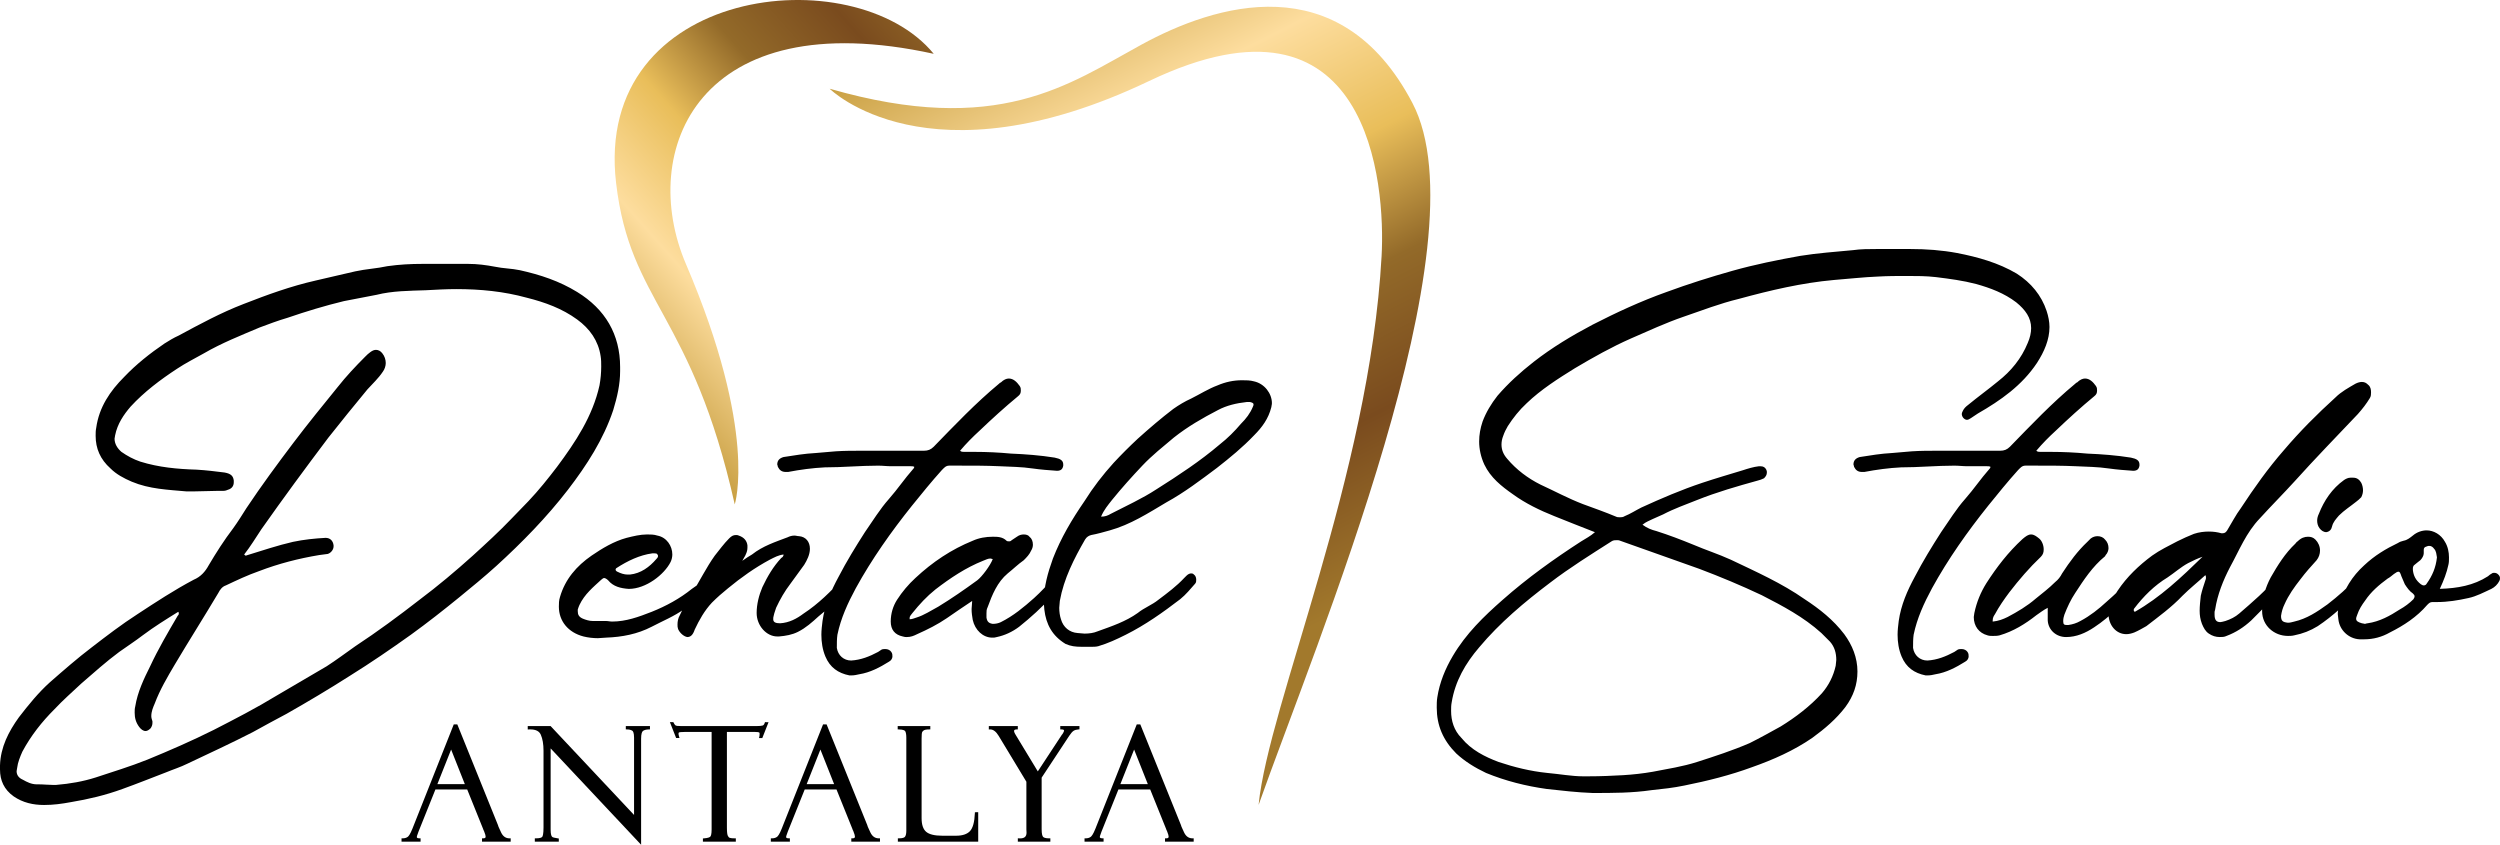 <?xml version="1.0" encoding="utf-8"?>
<!-- Generator: Adobe Illustrator 28.3.0, SVG Export Plug-In . SVG Version: 6.00 Build 0)  -->
<svg version="1.1" id="Layer_1" xmlns="http://www.w3.org/2000/svg" xmlns:xlink="http://www.w3.org/1999/xlink" x="0px" y="0px"
	 viewBox="0 0 1645.91 556.15" style="enable-background:new 0 0 1645.91 556.15;" xml:space="preserve">
<style type="text/css">
	.st0{fill:url(#SVGID_1_);}
	.st1{fill:url(#SVGID_00000039101747392195746070000013766553893770520214_);}
</style>
<g>
	<path d="M93.96,418.27c-4.91,3.77-10.19,7.17-15.47,10.94c-8.68,6.42-16.6,13.58-24.91,20.75c-6.04,5.66-12.08,10.94-17.74,16.98
		c-8.3,8.3-15.47,17.36-21.13,27.93c-1.51,3.4-3.02,7.17-3.4,10.57c0,0.75-0.38,1.51-0.38,2.26c0,2.64,1.51,4.53,4.15,5.66
		c2.64,1.51,5.66,3.02,9.06,3.02h1.13c3.4,0,6.42,0.38,9.43,0.38h2.26c9.06-0.75,17.74-2.26,26.04-4.91
		c11.32-3.77,22.64-7.17,33.96-11.7c14.72-6.04,29.43-12.45,43.77-19.62c13.96-7.17,27.92-14.34,41.51-22.64l32.83-19.25
		c6.42-4.15,12.45-8.68,18.87-13.21c14.34-9.43,28.68-20,42.26-30.57c12.08-9.06,23.77-18.87,35.09-29.06
		c8.68-7.92,17.36-15.85,25.28-24.15c3.77-3.77,7.55-7.92,11.32-11.7c6.79-7.17,12.83-14.72,18.87-22.64
		c12.08-16.23,23.4-33.21,27.93-53.59c0.75-4.15,1.13-8.3,1.13-12.45c0-2.26,0-4.53-0.38-6.79c-1.51-10.19-7.17-18.11-15.47-24.15
		c-9.81-7.17-21.13-11.32-33.21-14.34c-15.09-4.15-30.57-5.66-46.42-5.66c-6.42,0-13.21,0.38-20,0.75
		c-10.94,0.38-21.89,0.38-32.45,3.02c-7.17,1.51-14.34,2.64-21.51,4.15c-12.45,3.02-24.91,6.79-36.98,10.94
		c-6.42,1.89-12.45,4.15-18.49,6.42c-12.45,5.28-24.91,10.19-36.61,16.98c-6.04,3.4-12.08,6.42-17.74,10.19
		c-10.94,7.17-21.51,15.09-30.57,24.91c-4.53,5.28-8.68,11.32-10.19,18.87c0,0.75-0.38,1.51-0.38,2.26c0,3.4,1.89,6.42,4.53,8.68
		c3.77,2.64,7.92,4.91,12.45,6.42c12.08,3.77,24.53,4.91,36.98,5.28c6.42,0.38,12.45,1.13,18.49,1.89c4.15,0.75,5.66,2.26,6.04,5.28
		v1.13c0,2.26-1.13,4.15-3.77,4.91c-0.75,0.38-1.89,0.75-3.02,0.75h-3.4c-5.66,0-11.32,0.38-16.98,0.38h-3.77
		c-12.45-1.13-24.53-1.51-36.23-6.42c-5.28-2.26-10.19-4.91-13.96-8.68c-6.79-6.04-9.81-13.21-9.81-21.51c0-1.89,0-3.4,0.38-5.28
		c1.89-13.58,9.06-24.15,18.49-33.58c7.92-8.3,16.98-15.47,26.42-21.89c3.02-1.89,6.04-3.77,9.43-5.28
		c13.96-7.55,27.92-15.09,42.64-20.75c15.47-6.04,30.94-11.7,47.55-15.47c8.68-1.89,17.36-4.15,26.04-6.04
		c6.79-1.51,14.34-1.89,21.13-3.4c7.92-1.13,15.47-1.51,23.02-1.51h30.19c6.04,0,11.7,0.75,17.74,1.89
		c5.28,1.13,10.94,1.13,16.23,2.26c13.58,3.02,26.04,7.17,37.74,14.34c18.49,11.32,28.3,27.93,28.3,49.44v2.64
		c0,8.68-1.89,16.98-4.53,25.66c-6.42,19.25-17.36,36.23-29.81,52.45c-13.96,18.11-30.19,34.72-47.17,50.19
		c-7.92,7.17-16.23,13.96-24.53,20.75c-10.19,8.3-20.75,16.6-31.7,24.53c-13.21,9.43-26.42,18.49-40.38,27.17
		c-13.59,8.68-27.55,16.98-41.51,24.91c-7.17,3.77-14.72,7.92-22.27,12.08c-13.96,7.17-28.68,13.96-43.02,20.76
		c-4.53,2.26-9.43,3.77-13.96,5.66c-9.81,3.77-19.25,7.55-28.68,10.94c-11.32,4.15-22.64,6.79-33.96,8.68
		c-6.04,1.13-11.7,1.89-17.74,1.89c-7.17,0-13.96-1.51-20-5.66C2.64,519.78,0,513.74,0,506.57v-2.64
		c0.38-12.08,5.66-22.26,12.45-31.7c6.42-8.3,12.83-16.23,20.38-23.02c9.06-7.92,18.11-15.85,27.55-23.02
		c9.81-7.55,19.62-15.09,30.19-21.89c12.08-7.92,24.15-15.85,36.98-22.64c4.53-1.89,7.55-5.28,9.81-9.43
		c4.91-8.3,10.19-16.6,16.23-24.53c3.02-4.15,6.04-9.06,8.68-13.21c9.81-14.72,20.38-29.06,30.94-43.02
		c9.43-12.45,19.25-24.53,29.06-36.6c5.66-7.17,11.7-13.58,18.11-20c1.13-1.13,2.26-2.26,3.4-3.02c1.51-1.13,2.64-1.51,3.77-1.51
		c1.51,0,3.02,0.75,4.15,2.26c1.51,1.89,2.26,4.15,2.26,6.42c0,1.89-0.75,4.15-1.89,5.66c-3.02,4.53-6.79,7.92-10.19,11.7
		c-8.68,10.57-17.36,21.13-25.66,31.7c-15.09,20-29.81,40-44.15,60.38c-3.77,5.66-7.17,11.32-11.32,16.6
		c0.38,0.38,0.75,0.75,1.13,0.75c0.38,0,0.75-0.38,1.13-0.38c9.81-3.02,20-6.42,29.81-8.68c7.17-1.51,14.34-2.26,21.51-2.64
		c3.02,0,4.91,1.89,5.28,4.91v0.75c0,1.89-1.51,4.15-3.77,4.91c-1.89,0.38-3.77,0.38-5.66,0.75c-13.59,2.26-26.79,5.66-39.62,10.57
		c-7.55,2.64-14.72,6.04-21.89,9.43c-2.26,0.75-3.77,2.64-4.91,4.91c-9.43,15.85-19.25,31.32-28.68,47.17
		c-4.91,8.3-9.81,16.6-13.21,25.66c-1.13,2.64-2.26,5.28-2.26,8.3c0,1.13,0.38,2.26,0.75,3.4v1.13c0,1.13-0.38,2.26-1.13,3.4
		c-1.13,1.13-2.26,1.89-3.4,1.89c-1.51,0-3.02-1.13-4.15-2.64c-2.26-3.02-3.02-6.04-3.02-9.43c0-1.51,0-2.64,0.38-4.15
		c1.51-9.43,5.66-18.11,9.81-26.42c5.28-11.32,11.7-22.26,18.11-33.21c0.38-0.38,0.75-0.75,0.75-1.51c0-0.38,0-0.75-0.38-1.13
		C109.44,407.7,101.51,412.61,93.96,418.27z M403.03,409.21c9.06,0,17.36-3.02,26.04-6.42c9.43-3.77,18.49-8.68,26.42-15.09
		c4.15-3.02,8.68-5.66,12.83-9.06c0.75-0.75,1.89-1.13,3.02-1.13c1.13,0,1.89,0.38,2.64,1.51c0.38,0.38,0.75,1.13,0.75,1.89
		c0,1.13-0.75,2.26-1.89,3.4c-6.79,6.42-14.72,11.32-22.26,16.6c-6.79,4.91-14.34,7.92-21.51,11.7c-9.43,4.91-19.62,6.79-29.81,7.17
		c-1.89,0-3.77,0.38-5.66,0.38c-3.02,0-6.42-0.38-9.43-1.13c-10.19-2.64-16.23-10.19-16.23-19.62c0-1.89,0-4.15,0.75-6.42
		c3.4-11.7,10.94-20.38,20.75-27.17c7.17-4.91,14.72-9.43,23.02-11.7c4.53-1.13,9.06-2.26,13.58-2.26c2.26,0,4.53,0,6.79,0.75
		c6.04,1.13,9.81,6.79,9.81,12.45c0,1.51-0.38,3.4-1.13,4.91c-4.15,8.3-16.23,17.74-27.55,17.74c-5.28-0.38-10.19-1.51-13.58-5.66
		c-0.76-0.75-1.89-1.51-2.64-1.51c-0.38,0-1.13,0.38-1.89,1.13c-5.28,4.91-10.94,9.43-14.34,16.6c-0.38,0.75-0.75,1.89-1.13,3.02
		v1.13c0,2.26,0.75,3.77,3.4,4.91c1.89,0.75,4.15,1.51,6.42,1.51h8.68C400.38,408.84,401.52,409.21,403.03,409.21z M405.67,374.12
		c-0.38,0.38-0.38,0.75-0.38,0.75c0,0.75,0.38,1.13,1.13,1.51c2.26,1.13,4.53,1.89,6.79,1.89h1.51c7.17-0.75,12.83-4.91,17.36-10.19
		c0.38-0.38,1.13-1.13,1.13-1.89c0-0.38,0-0.75-0.38-1.13c-0.38-0.75-1.13-0.75-1.89-0.75h-1.51
		C421.14,365.44,413.21,369.21,405.67,374.12z M495.1,365.06c7.17-5.66,15.47-8.3,23.4-11.32c1.51-0.75,3.02-1.13,4.53-1.13
		c1.13,0,1.89,0.38,3.02,0.38c4.53,0.38,7.17,3.77,7.17,8.3c0,3.77-1.89,7.55-3.77,10.57l-9.06,12.45
		c-3.77,4.91-6.79,10.19-9.43,15.85c-0.38,1.51-1.13,3.02-1.51,4.91c-0.38,1.13-0.38,1.89-0.38,2.64c0,1.89,1.51,2.64,4.53,2.64
		c6.04-0.38,10.94-3.02,15.47-6.42c9.81-6.42,18.11-14.72,25.66-23.02c0.38-0.75,1.13-1.13,1.51-1.89c0.75-0.75,1.13-1.13,1.89-1.13
		c0.75,0,1.13,0.38,1.89,0.75c1.13,0.38,1.89,1.51,1.89,2.64c0,0.38,0,1.13-0.38,1.51c-1.13,2.26-2.64,4.15-4.15,6.04
		c-5.66,6.42-12.08,11.7-18.49,16.98c-4.15,3.77-8.3,7.55-13.58,10.19c-3.77,1.89-7.93,2.64-12.45,3.02h-1.13
		c-7.17,0-13.58-7.17-13.58-15.47c0-5.66,1.51-11.7,3.77-16.98c3.4-7.17,7.17-13.59,12.45-19.25c0.75-0.38,1.51-1.13,1.51-2.26
		c-3.4,0.38-6.04,1.89-9.06,3.4c-9.81,5.28-18.87,11.7-27.55,18.87c-3.77,3.02-7.17,6.04-10.57,9.43
		c-4.91,5.28-8.3,11.32-11.32,17.74c-1.13,3.4-2.64,4.91-4.91,4.91c-2.26-0.38-4.91-2.64-6.04-5.28c-0.38-1.13-0.38-1.89-0.38-3.02
		c0-1.89,0.38-4.15,1.51-6.04c2.26-4.91,4.91-9.81,7.93-14.34c5.28-8.3,9.43-16.98,15.09-24.91c3.02-3.77,6.04-7.92,9.43-11.32
		c1.51-1.51,2.64-2.26,4.53-2.26c0.38,0,1.13,0,1.89,0.38c3.4,1.13,5.28,3.4,5.66,6.42v1.51c0,1.51-0.38,3.02-1.13,4.53
		c-0.38,1.13-1.13,1.89-2.26,4.15C491.33,367.33,493.21,366.2,495.1,365.06z M599.63,306.95H586.8c-3.02,0-5.66-0.38-8.68-0.38
		c-11.7,0-23.4,1.13-35.09,1.13c-7.93,0.38-16.23,1.51-24.15,3.02h-1.51c-2.64,0-4.15-1.13-5.28-3.4c0-0.75-0.38-1.13-0.38-1.51
		c0-2.64,1.51-4.15,4.15-4.91c7.17-1.13,13.96-2.26,21.13-2.64c4.15-0.38,8.68-0.75,13.21-1.13c5.66-0.38,11.7-0.38,17.36-0.38
		h40.75c2.64,0,4.53-0.75,6.42-2.64c13.96-14.34,27.55-28.68,43.02-41.51c0.38-0.38,0.75-0.75,1.13-0.75
		c1.89-1.89,3.77-2.64,5.28-2.64c3.02,0,5.28,2.26,7.17,4.91c0.75,1.13,0.75,1.89,0.75,3.02c0,1.51-0.38,2.64-1.89,3.77
		c-8.68,7.17-16.98,14.72-25.28,22.64c-4.53,4.15-8.68,8.3-12.83,13.21c0.75,0.75,1.89,0.75,2.64,0.75h7.17
		c7.92,0,15.85,0.38,23.77,1.13c9.43,0.38,19.25,1.13,28.68,2.64c3.77,0.75,5.66,1.89,5.66,4.53v0.75c-0.38,2.26-1.51,3.4-4.15,3.4
		c-5.28-0.38-10.57-0.75-15.85-1.51c-7.55-1.13-14.72-1.13-22.26-1.51c-8.3-0.38-16.98-0.38-25.28-0.38h-7.55
		c-2.26,0-3.4,1.51-4.91,3.02c-6.79,7.55-13.21,15.47-19.62,23.4c-13.59,16.98-26.42,35.09-36.98,54.34
		c-5.28,9.81-9.81,19.62-12.08,30.57c-0.38,2.64-0.38,5.66-0.38,8.68c0.76,4.91,4.53,8.3,9.43,8.3c6.42-0.38,12.08-2.64,17.74-5.66
		c0.75-0.38,1.51-1.13,2.26-1.51c0.75-0.38,1.51-0.38,2.64-0.38c1.51,0,3.02,0.75,3.77,1.89c0.76,1.13,0.76,1.89,0.76,3.02
		c0,1.13-0.76,2.64-2.26,3.4c-6.04,3.77-12.45,7.17-19.62,8.3c-1.51,0.38-3.4,0.75-5.28,0.75h-1.13
		c-7.55-1.51-12.83-5.28-15.85-12.45c-1.89-4.53-2.64-9.43-2.64-14.34c0-3.02,0.38-6.04,0.75-9.06c1.51-10.57,5.66-20,10.57-29.06
		c5.28-10.19,11.32-20,17.36-29.43c5.28-7.55,9.81-15.09,15.85-21.89c5.66-6.42,10.19-13.21,15.85-19.62
		c0.38-0.38,0.76-0.75,0.76-1.51C601.14,306.95,600.38,306.95,599.63,306.95z M623.4,406.95c-6.04,4.15-12.83,7.55-19.62,10.57
		c-2.26,1.13-4.15,1.89-6.79,1.89c-0.75,0-1.51,0-2.64-0.38c-5.28-1.13-7.92-4.53-7.92-9.81s1.51-10.19,4.15-14.34
		c3.4-5.28,7.55-10.19,12.08-14.34c11.32-10.57,23.77-18.87,37.74-24.53c4.15-1.89,8.68-2.64,13.21-2.64c3.02,0,6.42,0,9.06,2.64
		c0.38,0.38,1.13,0.38,1.51,0.38c0.75,0,1.13,0,1.89-0.75l3.4-2.26c1.51-1.13,3.02-1.51,4.53-1.51c1.51,0,3.02,0.38,3.77,1.51
		c1.51,1.13,2.26,3.02,2.26,5.28c0,1.13-0.38,2.64-1.13,3.77c-1.13,2.64-3.02,4.53-4.91,6.42c-3.77,2.64-6.79,5.66-10.57,8.68
		c-6.79,5.66-10.19,13.96-13.21,22.26c-0.75,1.51-0.75,2.64-0.75,4.15v2.64c0.38,2.64,1.51,3.77,4.15,4.15
		c1.89,0,3.77-0.38,5.28-1.13c8.3-4.15,15.09-9.81,21.89-15.85c4.53-4.15,9.06-8.68,12.45-13.59c1.13-1.89,2.26-2.64,3.4-2.64
		c0.75,0,1.13,0,1.51,0.38c1.13,0.75,1.89,1.89,1.89,3.02c0,0.75-0.38,1.89-0.75,2.64c-1.89,3.4-4.15,6.42-6.79,9.06
		c-6.42,7.17-13.96,13.96-21.51,20c-4.53,3.4-9.43,5.66-14.72,6.79c-1.13,0.38-1.89,0.38-3.02,0.38c-6.04,0-11.32-4.91-12.83-11.7
		c-0.38-2.26-0.75-4.53-0.75-7.17c0-1.51,0.38-3.4,0.38-5.28C633.97,399.78,628.68,403.18,623.4,406.95z M652.08,367.7
		c-1.51,0-3.02,0.75-4.91,1.51c-11.32,4.53-21.51,11.32-31.32,18.87c-5.66,4.53-10.57,9.81-15.09,15.47
		c-0.75,1.13-1.89,1.89-1.89,3.4v0.75c1.89,0,3.02-0.75,4.53-1.13c4.91-1.51,9.43-4.53,14.34-7.17
		c8.68-5.28,17.36-11.32,25.66-17.36c3.02-2.26,8.68-9.81,10.19-13.96C653.21,368.08,652.46,367.7,652.08,367.7z M701.51,423.93
		c-8.68-5.28-12.83-12.83-13.96-22.64c0-1.51-0.38-3.4-0.38-4.91c0-9.81,2.64-19.25,6.04-28.68c5.28-13.58,12.45-25.66,20.76-37.74
		c5.66-9.06,12.08-17.36,19.25-25.28c4.91-5.28,10.19-10.57,15.85-15.85c7.55-6.79,15.47-13.58,23.4-19.62
		c3.77-2.64,7.55-4.91,11.7-6.79c6.04-3.02,11.32-6.42,17.36-8.68c5.28-2.26,10.57-3.4,16.23-3.4c2.64,0,5.28,0,7.92,0.75
		c6.79,1.51,11.7,7.92,11.7,14.34c0,1.13-0.38,1.89-0.38,2.64c-1.89,7.55-6.04,13.21-11.32,18.49
		c-7.55,7.92-15.85,14.72-24.53,21.51c-10.57,7.92-21.51,16.23-33.21,22.64c-12.08,7.17-23.77,14.72-37.36,18.49
		c-4.15,1.13-7.92,2.26-12.08,3.02c-1.51,0.38-3.02,1.13-4.15,3.02c-7.17,12.45-13.96,25.66-16.6,40.38c0,1.51-0.38,3.02-0.38,4.53
		c0,2.64,0.38,5.28,1.13,7.55c1.51,5.28,5.66,8.68,10.94,9.06c1.51,0,3.02,0.38,4.53,0.38c3.02,0,6.04-0.38,8.68-1.51
		c9.43-3.4,18.49-6.42,26.42-12.08c4.15-3.4,9.43-5.28,13.58-8.68c6.04-4.53,12.08-9.06,16.98-14.34l1.51-1.51
		c1.13-1.13,2.26-1.51,3.02-1.51c0.75,0,1.13,0,1.89,0.75c1.13,0.75,1.51,2.26,1.51,3.4c0,0.75,0,1.89-0.75,2.64
		c-3.02,3.4-6.04,7.17-9.81,10.19c-11.32,8.68-23.02,16.98-35.85,23.4c-6.04,3.02-11.7,5.66-18.11,7.55
		c-1.51,0.38-3.02,0.38-4.15,0.38h-6.79C707.92,425.82,704.91,425.44,701.51,423.93z M731.32,338.27
		c10.19-5.28,20.38-9.81,30.19-16.23c14.34-9.06,28.68-18.49,41.51-29.43c5.28-4.15,9.81-8.68,13.96-13.59
		c3.4-3.4,6.04-6.79,7.92-11.32c0.38-0.75,0.38-1.13,0.38-1.51c0-0.75-0.75-1.13-2.26-1.51h-2.26c-6.79,0.75-13.21,2.26-18.87,5.28
		c-10.19,5.28-20,10.94-29.06,18.11c-7.17,6.04-14.34,11.7-20.76,18.49c-6.79,7.17-13.58,14.72-20,22.64
		c-2.64,3.4-5.28,6.42-7.17,10.94C727.55,340.16,729.43,339.4,731.32,338.27z M1023.26,339.78c-9.43-3.77-18.87-8.3-27.17-14.34
		c-7.55-5.28-14.72-10.94-18.87-19.62c-2.26-4.91-3.4-10.19-3.4-15.09c0-4.53,0.75-8.68,2.26-13.21c2.26-6.04,5.66-11.7,9.81-16.98
		c7.17-8.3,15.09-15.47,23.77-22.26c12.08-9.43,25.28-17.36,38.87-24.53c15.47-7.92,31.7-15.47,48.68-21.51
		c14.34-5.28,28.68-9.81,43.4-13.96c14.72-4.15,29.81-7.17,44.53-9.81c11.7-1.89,23.02-2.64,34.72-3.77
		c5.28-0.75,10.57-0.75,15.85-0.75h21.89c10.57,0,20.75,0.75,30.94,2.64c13.58,2.64,27.17,6.42,39.25,13.58
		c9.43,6.04,16.23,14.34,19.62,24.53c1.13,3.4,1.89,7.17,1.89,10.57c0,8.3-3.4,16.23-8.3,23.77c-9.81,14.72-23.77,24.53-38.87,33.21
		c-1.51,1.13-3.02,1.89-4.53,3.02c-1.13,0.75-1.89,1.13-2.64,1.13s-1.51-0.38-2.26-1.13c-0.75-0.75-1.13-1.89-1.13-2.64
		s0.38-1.51,0.75-2.26c0.75-1.51,1.89-2.64,3.4-3.77c6.42-5.28,13.21-10.19,19.62-15.47c8.68-6.79,15.47-15.09,19.62-25.28
		c1.51-3.4,2.26-6.79,2.26-9.81c0-6.79-3.77-12.08-9.81-16.98c-7.92-6.04-16.98-9.43-26.42-12.08c-8.68-2.26-17.36-3.4-26.42-4.53
		c-6.42-0.75-12.83-0.75-18.87-0.75c-6.42,0-12.83,0-19.25,0.38c-9.81,0.38-19.25,1.51-29.06,2.26
		c-21.13,1.89-41.89,6.79-62.64,12.45c-12.45,3.02-24.15,7.55-36.23,11.7c-12.08,4.15-23.4,9.43-34.72,14.34
		c-12.83,5.66-24.91,12.45-36.98,19.62c-10.94,6.79-22.26,13.96-31.7,23.02c-4.91,4.53-9.06,9.81-12.45,15.09
		c-1.13,1.89-2.26,4.15-3.02,6.42c-0.75,1.89-1.13,3.77-1.13,5.66c0,3.4,1.13,6.42,3.77,9.43c6.04,7.17,13.58,12.83,21.89,16.98
		c9.06,4.15,18.11,9.06,27.92,12.83c7.17,2.64,14.72,5.28,21.89,8.3c0.75,0.38,1.51,0.38,2.64,0.38c0.75,0,1.89,0,3.02-0.75
		c3.77-1.51,7.17-3.77,10.94-5.66c13.21-6.04,26.42-11.7,40-16.23c9.06-3.02,18.11-5.66,26.79-8.3c3.4-1.13,7.17-2.26,10.57-2.64
		h1.13c1.89,0,3.02,0.75,3.77,2.26c0.38,0.75,0.38,1.13,0.38,1.89c0,1.51-0.75,2.64-1.89,3.77c-1.51,0.75-2.64,1.13-4.15,1.51
		c-13.58,3.77-26.79,7.55-40,12.83c-7.55,3.02-15.09,5.66-22.26,9.43c-2.26,1.13-4.53,1.89-6.79,3.02
		c-2.26,1.13-4.53,1.89-6.79,3.77c3.02,2.26,6.04,3.4,9.06,4.15c8.3,2.64,16.23,5.66,24.53,9.06c7.92,3.4,16.23,6.04,24.53,9.81
		c16.6,7.92,33.59,15.47,48.68,26.04c9.81,6.42,18.87,13.59,26.04,23.02c5.28,7.17,8.68,15.47,8.68,24.53
		c0,8.68-2.64,16.23-7.92,23.4c-6.04,7.92-13.59,14.34-21.89,20.38c-12.08,8.3-25.66,14.34-39.62,19.25
		c-14.34,5.28-29.43,9.06-44.53,12.08c-7.17,1.51-14.34,2.26-21.51,3.02c-12.83,1.89-25.66,1.89-38.87,1.89
		c-10.19-0.38-20-1.51-30.19-2.64c-13.59-1.89-27.17-5.28-40-10.57c-7.17-3.4-13.96-7.55-19.62-12.83
		c-8.68-8.68-12.83-18.49-12.83-30.19c0-2.26,0-4.53,0.38-6.79c1.51-9.81,5.28-18.87,10.19-27.17
		c8.68-14.72,20.38-26.04,32.83-36.98c16.23-14.34,33.59-26.79,51.7-38.49c3.02-1.89,6.04-3.4,9.06-6.04
		C1041,346.95,1031.94,343.18,1023.26,339.78z M1068.55,510.35c6.42-0.38,13.21-1.13,19.62-2.26c9.81-1.89,19.62-3.4,29.06-6.42
		c11.7-3.77,23.4-7.55,34.72-12.45c6.79-3.4,13.58-7.17,20.38-10.94c9.81-6.04,19.25-13.21,27.17-21.89
		c4.53-5.28,7.55-11.32,9.06-18.11c0-1.13,0.38-2.64,0.38-3.77c0-4.53-1.13-8.68-4.15-12.08l-5.66-5.66
		c-11.7-10.57-25.28-17.74-39.25-24.91c-13.58-6.42-27.17-12.08-41.13-17.36c-17.36-6.04-34.72-12.45-52.08-18.49
		c-0.75-0.38-1.51-0.38-2.26-0.38c-1.13,0-2.26,0-3.4,0.75c-13.58,8.68-27.55,17.36-40.38,27.17
		c-16.98,12.83-33.21,26.42-46.79,42.64c-9.06,10.57-15.85,22.26-18.11,36.23c-0.38,1.89-0.38,3.77-0.38,5.66
		c0,6.42,1.89,12.83,6.79,17.74c6.42,7.92,15.47,12.45,24.53,15.85c10.19,3.4,20.75,6.04,31.7,7.17c8.3,0.75,16.6,2.26,23.77,2.26
		h3.4C1054.58,511.1,1061.38,510.73,1068.55,510.35z M1308.17,306.95h-12.83c-3.02,0-5.66-0.38-8.68-0.38
		c-11.7,0-23.4,1.13-35.09,1.13c-7.92,0.38-16.23,1.51-24.15,3.02h-1.51c-2.64,0-4.15-1.13-5.28-3.4c0-0.75-0.38-1.13-0.38-1.51
		c0-2.64,1.51-4.15,4.15-4.91c7.17-1.13,13.96-2.26,21.13-2.64c4.15-0.38,8.68-0.75,13.21-1.13c5.66-0.38,11.7-0.38,17.36-0.38
		h40.76c2.64,0,4.53-0.75,6.42-2.64c13.96-14.34,27.55-28.68,43.02-41.51c0.38-0.38,0.75-0.75,1.13-0.75
		c1.89-1.89,3.77-2.64,5.28-2.64c3.02,0,5.28,2.26,7.17,4.91c0.75,1.13,0.75,1.89,0.75,3.02c0,1.51-0.38,2.64-1.89,3.77
		c-8.68,7.17-16.98,14.72-25.28,22.64c-4.53,4.15-8.68,8.3-12.83,13.21c0.75,0.75,1.89,0.75,2.64,0.75h7.17
		c7.92,0,15.85,0.38,23.77,1.13c9.43,0.38,19.25,1.13,28.68,2.64c3.77,0.75,5.66,1.89,5.66,4.53v0.75c-0.38,2.26-1.51,3.4-4.15,3.4
		c-5.28-0.38-10.57-0.75-15.85-1.51c-7.55-1.13-14.72-1.13-22.26-1.51c-8.3-0.38-16.98-0.38-25.28-0.38h-7.55
		c-2.26,0-3.4,1.51-4.91,3.02c-6.79,7.55-13.21,15.47-19.62,23.4c-13.58,16.98-26.42,35.09-36.98,54.34
		c-5.28,9.81-9.81,19.62-12.08,30.57c-0.38,2.64-0.38,5.66-0.38,8.68c0.75,4.91,4.53,8.3,9.43,8.3c6.42-0.38,12.08-2.64,17.74-5.66
		c0.75-0.38,1.51-1.13,2.26-1.51c0.75-0.38,1.51-0.38,2.64-0.38c1.51,0,3.02,0.75,3.77,1.89c0.75,1.13,0.75,1.89,0.75,3.02
		c0,1.13-0.75,2.64-2.26,3.4c-6.04,3.77-12.45,7.17-19.62,8.3c-1.51,0.38-3.4,0.75-5.28,0.75h-1.13
		c-7.55-1.51-12.83-5.28-15.85-12.45c-1.89-4.53-2.64-9.43-2.64-14.34c0-3.02,0.38-6.04,0.75-9.06c1.51-10.57,5.66-20,10.57-29.06
		c5.28-10.19,11.32-20,17.36-29.43c5.28-7.55,9.81-15.09,15.85-21.89c5.66-6.42,10.19-13.21,15.85-19.62
		c0.38-0.38,0.75-0.75,0.75-1.51C1309.68,306.95,1308.93,306.95,1308.17,306.95z M1321.76,406.2c6.42-3.4,12.83-7.17,18.49-12.08
		c4.15-3.4,8.68-6.79,12.83-10.94c1.89-1.51,3.4-3.4,4.53-5.66c4.91-7.55,10.19-14.72,16.6-20.75l2.26-2.26
		c1.51-1.13,3.02-1.51,4.53-1.51c1.89,0,3.77,0.75,4.91,2.26c1.51,1.51,2.26,3.4,2.26,5.66c0,1.51-0.75,3.4-1.89,4.53
		c0,0.38-0.38,0.38-0.38,0.75c-8.3,6.79-13.96,15.47-19.62,24.15c-3.02,4.53-5.28,9.43-7.17,14.34c-0.38,1.13-0.75,2.64-0.75,3.77
		v0.75c0,1.89,0.75,2.26,2.26,2.26h1.13c2.64-0.38,5.28-1.13,7.92-2.64c6.42-3.4,12.08-7.92,16.98-12.45
		c6.04-5.28,11.7-10.57,16.98-16.6c1.13-1.51,2.64-2.26,3.77-2.26c0.75,0,1.51,0.38,2.26,1.13s1.13,1.89,1.13,2.64
		s-0.38,1.13-0.75,1.89c-0.75,1.51-1.89,2.64-3.02,3.77c-8.68,9.43-17.36,18.87-28.3,26.04c-5.66,3.77-11.7,6.42-18.49,6.42
		c-6.42,0-11.7-4.53-12.08-10.94v-8.3c-3.02,1.51-5.28,3.4-7.55,4.91c-7.17,5.66-15.09,10.57-24.15,13.21
		c-1.51,0.38-3.02,0.38-4.53,0.38c-1.13,0-2.26,0-3.4-0.38c-5.66-1.51-9.06-6.04-9.06-12.08c0-0.75,0.38-1.89,0.38-2.64
		c1.51-7.17,4.15-13.59,7.92-19.62c6.79-10.57,14.34-20.38,23.77-29.06c2.26-1.89,3.77-3.02,5.66-3.02s3.4,1.13,5.28,2.64
		c1.89,1.51,3.02,4.53,3.02,7.17c0,1.89-0.38,3.4-1.89,4.91c-7.55,7.17-14.34,15.09-20.75,23.4c-3.4,4.53-6.79,9.43-9.43,14.34
		c-0.75,1.13-1.51,2.26-1.51,4.15v0.75C1315.72,408.84,1318.74,407.7,1321.76,406.2z M1436.85,392.23
		c-7.17,7.55-15.47,13.58-23.77,20c-2.64,1.51-5.28,3.02-7.92,4.15c-1.89,0.75-3.77,1.13-5.28,1.13c-6.79,0-11.7-6.04-11.7-13.21
		v-0.75c0.38-5.66,3.02-10.19,6.04-14.72c6.04-9.06,13.96-16.6,22.64-23.02c5.28-3.77,10.94-6.42,16.6-9.43
		c3.77-1.89,7.17-3.4,10.94-4.91c3.4-1.13,6.79-1.51,9.81-1.51s5.66,0.38,8.3,1.13h0.75c1.51,0,2.26-0.75,3.02-1.89
		c3.02-4.91,5.66-10.19,9.06-14.72c8.68-13.21,17.74-26.04,28.3-38.11c10.57-12.45,21.89-23.77,33.96-34.72
		c3.77-3.77,8.68-6.42,13.21-9.06c1.51-0.75,3.02-1.13,4.15-1.13c1.89,0,3.02,0.75,4.15,1.89c1.51,1.13,1.89,3.02,1.89,4.91
		c0,1.13,0,2.64-0.75,3.77c-2.26,3.77-4.91,7.17-7.92,10.57c-13.96,14.72-27.93,29.06-41.51,44.15
		c-7.55,8.3-15.47,16.23-23.02,24.53c-9.06,9.43-13.59,21.13-19.62,32.08c-4.53,8.68-8.3,18.11-9.81,27.92
		c0,0.38-0.38,1.13-0.38,1.51v1.89c0,3.4,1.13,4.91,3.77,4.91c0.75,0,1.89-0.38,3.4-0.75c3.4-1.13,6.42-2.64,9.06-4.91
		c8.68-7.55,17.74-15.09,24.91-24.15c0-0.38,0.38-0.75,0.75-1.13c0.75-0.75,1.51-1.13,2.64-1.13c0.38,0,1.13,0,1.51,0.38
		c1.13,0.38,1.89,1.51,1.89,2.64c0,0.75-0.38,1.13-0.38,1.89c-0.38,0.75-1.13,1.89-1.89,2.64c-6.42,8.3-13.96,15.85-21.51,23.4
		c-4.91,4.53-10.19,7.92-16.23,10.19c-1.51,0.75-3.02,0.75-4.53,0.75c-2.64,0-4.91-0.75-7.17-2.26c-2.26-1.51-3.4-3.77-4.53-6.42
		c-1.13-3.02-1.51-5.66-1.51-8.68c0-3.02,0.38-6.42,0.75-9.81c0.75-3.4,1.89-6.79,3.02-10.19c0.38-0.75,0.38-1.13,0.38-1.89
		c0-0.38,0-0.75-0.38-1.51C1447.04,383.18,1441.76,387.33,1436.85,392.23z M1440.63,370.72c-4.91,2.64-9.06,6.42-13.58,9.43
		c-8.68,5.28-15.85,12.45-21.89,20.38c-0.38,0.38-0.38,0.75-0.38,1.13c0,0.38,0,0.75,0.75,1.13c16.6-9.43,30.57-22.64,44.53-36.23
		C1446.66,367.7,1443.64,369.21,1440.63,370.72z M1494.96,380.16c4.53-7.92,9.43-15.85,16.23-22.26c0.38-0.38,0.75-1.13,1.51-1.51
		c2.26-2.26,4.53-3.02,6.79-3.02c1.89,0,3.4,0.38,4.91,1.89c1.89,1.89,3.02,4.53,3.02,7.17c0,2.26-0.75,4.53-2.26,6.42
		c-3.77,4.15-7.17,7.92-10.57,12.45c-4.15,5.28-7.92,10.57-10.57,16.6c-1.13,2.26-1.89,4.91-2.26,7.55c0,3.4,1.13,4.15,4.53,4.53
		c1.51,0,2.64-0.38,4.15-0.75c8.3-1.89,15.09-6.42,21.89-11.32c6.79-5.28,13.59-10.94,18.87-17.74c1.13-0.75,1.89-1.51,3.02-1.51
		c0.38,0,1.13,0,1.51,0.38c1.13,0.75,1.51,1.89,1.51,3.02c0,0.75,0,1.13-0.38,1.89c-1.13,1.89-2.26,3.4-3.4,4.53
		c-8.68,8.68-17.36,16.98-27.55,23.77c-4.91,3.02-9.81,4.91-15.47,6.04c-1.51,0.38-3.02,0.38-4.15,0.38
		c-9.06,0-16.98-6.79-16.98-16.23v-1.13C1489.3,393.74,1491.57,386.57,1494.96,380.16z M1554.59,317.89
		c0.75,1.51,1.13,3.4,1.13,4.91c0,1.51-0.38,3.02-1.13,4.53c-1.13,1.13-2.26,2.26-3.4,3.02c-3.77,3.02-7.92,5.66-11.32,9.06
		c-1.89,2.26-3.77,4.15-4.53,7.17c-0.38,1.89-1.51,3.4-3.77,3.77c-1.89,0-3.4-1.13-4.53-2.64c-1.13-1.51-1.51-3.4-1.51-4.91
		c0-1.51,0.38-3.02,1.13-4.53c3.4-8.68,8.68-16.6,16.6-22.26c1.13-0.75,2.64-1.51,4.15-1.51h1.89
		C1551.95,314.5,1553.46,316.01,1554.59,317.89z M1637.98,379.4c0.75-0.75,1.89-1.51,2.64-1.89c0.38-0.38,1.13-0.38,1.51-0.38
		c1.13,0,1.89,0.38,2.64,1.13s1.13,1.51,1.13,2.26s0,1.13-0.38,1.89c-1.13,2.26-3.02,4.15-5.28,5.28
		c-4.91,2.26-9.81,4.91-15.09,6.04c-6.79,1.51-13.58,2.64-20.75,2.64h-3.02c-1.51,0-2.26,0.75-3.4,1.89
		c-6.79,7.92-15.47,13.58-24.53,18.11c-5.28,3.02-10.94,4.53-16.98,4.53h-3.02c-7.17-0.38-13.21-6.04-13.96-13.21
		c0-1.13-0.38-2.26-0.38-3.4c0-1.89,0.38-4.15,1.13-6.04c3.02-10.19,8.3-18.87,16.23-26.04c6.79-6.42,14.34-10.94,22.26-14.72
		c1.13-0.75,2.26-1.13,3.77-1.51c2.26-0.38,4.15-1.89,6.04-3.4c2.64-2.26,6.04-3.4,9.06-3.4c4.53,0,9.43,2.64,12.08,7.55
		c1.89,3.02,2.64,6.79,2.64,10.19c0,1.89,0,3.4-0.38,4.91c-1.13,5.28-3.02,10.19-5.66,15.85
		C1617.98,387.33,1628.55,385.44,1637.98,379.4z M1558.73,410.35c7.92-1.13,14.72-4.91,21.13-9.06c3.4-1.89,6.42-4.15,9.06-6.79
		c0.38-0.75,0.75-1.13,0.75-1.89s-0.38-1.13-1.13-1.89c-2.26-1.51-3.77-3.77-5.28-6.04c-0.75-1.89-1.51-3.4-2.26-5.28
		c-0.75-2.26-1.13-3.02-1.89-3.02c-0.75,0-1.51,0.38-3.02,1.51s-2.64,2.26-4.15,3.02c-5.66,4.15-10.94,8.68-14.72,14.34
		c-2.26,3.02-4.15,6.04-5.28,9.43c-0.38,1.13-0.75,1.89-0.75,2.64c0,1.51,1.13,2.26,3.77,3.02c0.75,0,1.51,0.38,1.89,0.38
		C1557.6,410.72,1557.98,410.35,1558.73,410.35z M1602.51,361.29c-0.75-1.13-1.89-1.89-3.02-1.89c-0.75,0-1.13,0-1.89,0.38
		c-1.51,0.38-1.89,1.13-1.89,2.26v2.26c0,1.51-1.13,3.4-2.26,4.53c-1.13,0.75-2.26,1.89-3.77,3.02c-0.75,0.38-1.13,1.51-1.13,2.26
		v1.13c0.38,3.77,1.89,6.79,5.28,9.43c0.75,0.38,1.13,0.75,1.89,0.75s1.51-0.38,1.89-1.13c3.77-5.28,6.04-10.57,6.79-17.36
		C1604.02,365.06,1604.02,362.8,1602.51,361.29z"/>
	<g>
		<path d="M329.91,548.06c-1.76-3.67-1.96-4.4-1.98-4.53v-0.14l-0.05-0.09l-26.63-65.95l-0.18-0.45h-0.49h-1.34h-0.49l-0.18,0.45
			l-27.07,68.29c-1.44,3.61-2.48,4.89-3.09,5.34c-0.89,0.64-1.98,0.95-3.33,0.95h-0.72v0.72v0.76v0.72h0.72h11.1h0.72v-0.72v-0.76
			v-0.72h-0.72c-1.76,0-1.76-0.64-1.76-0.95c0-0.14,0.08-0.79,1.12-3.49l11.12-27.72h20.94l10.5,26.06l0.07,0.18
			c0.01,0.06,0.03,0.12,0.04,0.2l0.01,0.04l0.01,0.04c0.11,0.34,0.25,0.61,0.42,0.82c0.88,2.12,1.07,3.16,1.07,3.67
			c0,0.43,0,1.16-1.66,1.16h-0.72v0.72v0.76v0.72h0.72h17.44h0.72v-0.72v-0.76v-0.72h-0.72
			C332.98,551.94,331.15,550.67,329.91,548.06z M306.03,516.25h-18.08l9.05-22.78L306.03,516.25z"/>
		<path d="M412.73,478.03h-0.72v0.72v0.76v0.72h0.72c1.44,0,2.63,0.28,3.53,0.83c0.44,0.27,1.18,1.23,1.18,4.58v50.89l-54.72-58.27
			l-0.21-0.23h-0.31h-14.04h-0.72v0.72v0.76v0.75l0.75-0.03c0.29-0.01,0.57-0.02,0.85-0.02c3.68,0,5.97,1.14,7,3.49
			c1.19,2.7,1.79,6.25,1.79,10.55v50.51c0,4.3-0.51,5.69-0.81,6.13c-0.27,0.39-1.17,1.05-4.2,1.05h-0.72v0.72v0.76v0.72h0.72h14.35
			h0.72v-0.72v-0.76v-0.62l-0.61-0.09c-2.52-0.38-3.3-0.67-3.54-0.82c-0.35-0.21-0.64-0.66-0.85-1.33
			c-0.25-0.77-0.37-2.01-0.37-3.68v-53.4l58.32,62.1l1.24,1.33v-1.82v-67.98c0-3.19,0.58-4.45,1.06-4.95
			c0.71-0.72,2.08-1.12,4.07-1.18l0.7-0.02v-0.7v-0.76v-0.72h-0.72H412.73z"/>
		<path d="M504.15,475.44h-0.52l-0.16,0.49c-0.33,0.99-0.79,1.56-1.42,1.74c-0.79,0.23-2.15,0.35-4.02,0.35h-49.55
			c-2.42,0-3.26-0.2-3.54-0.32c-0.24-0.1-0.75-0.48-1.44-1.87l-0.2-0.4h-0.45h-0.76h-1.06l0.39,0.98l3.55,9.02l0.18,0.46h0.49h0.76
			h0.96l-0.27-0.92c-0.31-1.05-0.38-1.57-0.38-1.82c0-0.82,0.29-0.93,0.4-0.97c0.27-0.11,1.09-0.28,3.44-0.28h17.95v64.23
			c0,2.97-0.44,4.15-0.81,4.62c-0.29,0.36-1.22,0.99-4.25,1.2l-0.67,0.04v0.67v0.76v0.72h0.72h20.23h0.72v-0.72v-0.76v-0.72h-0.72
			c-1.54,0-2.64-0.11-3.28-0.34c-0.54-0.19-0.96-0.66-1.3-1.43c-0.26-0.6-0.57-1.96-0.57-5.11V481.9h18.76
			c1.39,0,2.07,0.15,2.39,0.28c0.12,0.05,0.38,0.15,0.38,0.83c0,0.85-0.06,1.52-0.18,2.01l-0.22,0.89h0.92h0.76h0.49l0.18-0.46
			l3.55-9.02l0.39-0.98h-1.06H504.15z"/>
		<path d="M573.04,548.06c-1.76-3.67-1.96-4.4-1.98-4.53v-0.14l-0.05-0.09l-26.63-65.95l-0.18-0.45h-0.49h-1.34h-0.49l-0.18,0.45
			l-27.07,68.29c-1.44,3.61-2.48,4.89-3.09,5.34c-0.89,0.64-1.98,0.95-3.33,0.95h-0.72v0.72v0.76v0.72h0.72h11.1h0.72v-0.72v-0.76
			v-0.72h-0.72c-1.76,0-1.76-0.64-1.76-0.95c0-0.14,0.08-0.79,1.12-3.49l11.12-27.72h20.94l10.5,26.06l0.07,0.18
			c0.01,0.06,0.03,0.12,0.04,0.2l0.01,0.04l0.01,0.04c0.11,0.34,0.25,0.61,0.42,0.82c0.88,2.12,1.07,3.16,1.07,3.67
			c0,0.43,0,1.16-1.66,1.16h-0.72v0.72v0.76v0.72h0.72h17.44h0.72v-0.72v-0.76v-0.72h-0.72
			C576.12,551.94,574.29,550.67,573.04,548.06z M549.16,516.25h-18.08l9.05-22.78L549.16,516.25z"/>
		<path d="M642.53,534.75h-0.69l-0.03,0.69c-0.23,5.77-1.31,9.73-3.22,11.75c-1.89,2-4.96,3.02-9.12,3.02h-9.11
			c-5.03,0-8.61-0.87-10.62-2.59c-1.98-1.69-2.99-4.7-2.99-8.96v-52.42c0-2.84,0.19-3.8,0.31-4.11c0.18-0.49,0.58-0.93,1.18-1.31
			c0.43-0.27,1.39-0.6,3.52-0.6h0.72v-0.72v-0.76v-0.72h-0.72h-20.03h-0.72v0.72v0.76v0.7l0.7,0.02c3.17,0.08,4.03,0.77,4.26,1.18
			c0.48,0.85,0.72,2.31,0.72,4.33v61.1c0,1.95-0.3,3.32-0.88,4.06c-0.38,0.48-1.37,1.04-3.97,1.04h-0.72v0.72v0.76v0.72h0.72h51.46
			h0.72v-0.72v-17.95v-0.72h-0.72H642.53z"/>
		<path d="M698.76,478.03h-0.72v0.72v0.76v0.72h0.72h0.3c1.46,0,1.46,0.6,1.46,0.95c0,0.02-0.03,0.28-0.48,1.17
			c-0.41,0.8-0.69,1.14-0.85,1.28l-0.07,0.06l-0.05,0.08l-15.82,24.09l-14.47-23.88c-1.01-1.62-1.16-2.33-1.16-2.61
			c0-0.4,0-1.15,1.75-1.15h0.72v-0.72v-0.76v-0.72h-0.72h-17.64H651v0.72v0.76v0.75l0.75-0.03c0.06,0,0.12,0,0.18,0
			c2,0,3.89,1.45,5.6,4.32l18.2,30.12v31.36l0.1,2.16c0,2.57-1.35,3.78-4.26,3.78c-0.23,0-0.46-0.01-0.71-0.02l-0.76-0.05v0.77v0.76
			v0.72h0.72h19.97h0.72v-0.72v-0.76v-0.72h-0.72c-2.68,0-3.71-0.56-4.1-1.03c-0.41-0.5-0.91-1.76-0.91-4.98v-33.97l18.13-27.5
			c1.12-1.7,2.1-2.82,2.93-3.34c0.81-0.51,1.87-0.81,3.16-0.9l0.67-0.05v-0.67v-0.76v-0.72h-0.72H698.76z"/>
		<path d="M785.16,551.94c-2.52,0-4.35-1.27-5.59-3.88c-1.76-3.67-1.96-4.4-1.98-4.53v-0.14l-0.05-0.09l-26.63-65.95l-0.18-0.45
			h-0.49h-1.34h-0.49l-0.18,0.45l-27.07,68.29c-1.44,3.61-2.48,4.89-3.09,5.34c-0.89,0.64-1.98,0.95-3.33,0.95h-0.72v0.72v0.76v0.72
			h0.72h11.1h0.72v-0.72v-0.76v-0.72h-0.72c-1.76,0-1.76-0.64-1.76-0.95c0-0.14,0.08-0.79,1.12-3.49l11.12-27.72h20.94l10.5,26.06
			l0.07,0.18c0.01,0.06,0.03,0.12,0.04,0.2l0.01,0.04l0.01,0.04c0.11,0.34,0.25,0.61,0.42,0.82c0.88,2.12,1.07,3.16,1.07,3.67
			c0,0.43,0,1.16-1.66,1.16H767v0.72v0.76v0.72h0.72h17.44h0.72v-0.72v-0.76v-0.72H785.16z M755.69,516.25h-18.08l9.05-22.78
			L755.69,516.25z"/>
	</g>
	<g>
		<linearGradient id="SVGID_1_" gradientUnits="userSpaceOnUse" x1="396.338" y1="237.799" x2="657.153" y2="7.025">
			<stop  offset="0" style="stop-color:#E6C47E"/>
			<stop  offset="0" style="stop-color:#C69C3D"/>
			<stop  offset="0.228" style="stop-color:#FDDD9E"/>
			<stop  offset="0.414" style="stop-color:#E9BE5A"/>
			<stop  offset="0.586" style="stop-color:#936A29"/>
			<stop  offset="0.772" style="stop-color:#7A4B1E"/>
			<stop  offset="1" style="stop-color:#A2792C"/>
		</linearGradient>
		<path class="st0" d="M483.73,332.09c0,0,15.41-47.32-32.11-158.2c-32-74.67,8.01-172.48,163.12-138.46
			C562.52-28.4,390.33-9.44,405.62,120.56C414.96,199.89,455.44,205.89,483.73,332.09z"/>
		
			<linearGradient id="SVGID_00000180329649246919917490000012975132794512033169_" gradientUnits="userSpaceOnUse" x1="694.123" y1="-23.319" x2="905.1" y2="391.785">
			<stop  offset="0" style="stop-color:#E6C47E"/>
			<stop  offset="0" style="stop-color:#C69C3D"/>
			<stop  offset="0.228" style="stop-color:#FDDD9E"/>
			<stop  offset="0.414" style="stop-color:#E9BE5A"/>
			<stop  offset="0.586" style="stop-color:#936A29"/>
			<stop  offset="0.772" style="stop-color:#7A4B1E"/>
			<stop  offset="1" style="stop-color:#A2792C"/>
		</linearGradient>
		<path style="fill:url(#SVGID_00000180329649246919917490000012975132794512033169_);" d="M546.21,58.41
			c0,0,64.55,64.55,210.34-5.08s155.63,68.57,153.04,115.33c-7.97,144.24-74.44,295.23-80.97,361.24
			C866.58,422.55,977.77,159.23,929.9,67.84C882.03-23.55,799.34,3.28,751.47,29.4C703.6,55.51,657.18,90.32,546.21,58.41z"/>
	</g>
</g>
</svg>
